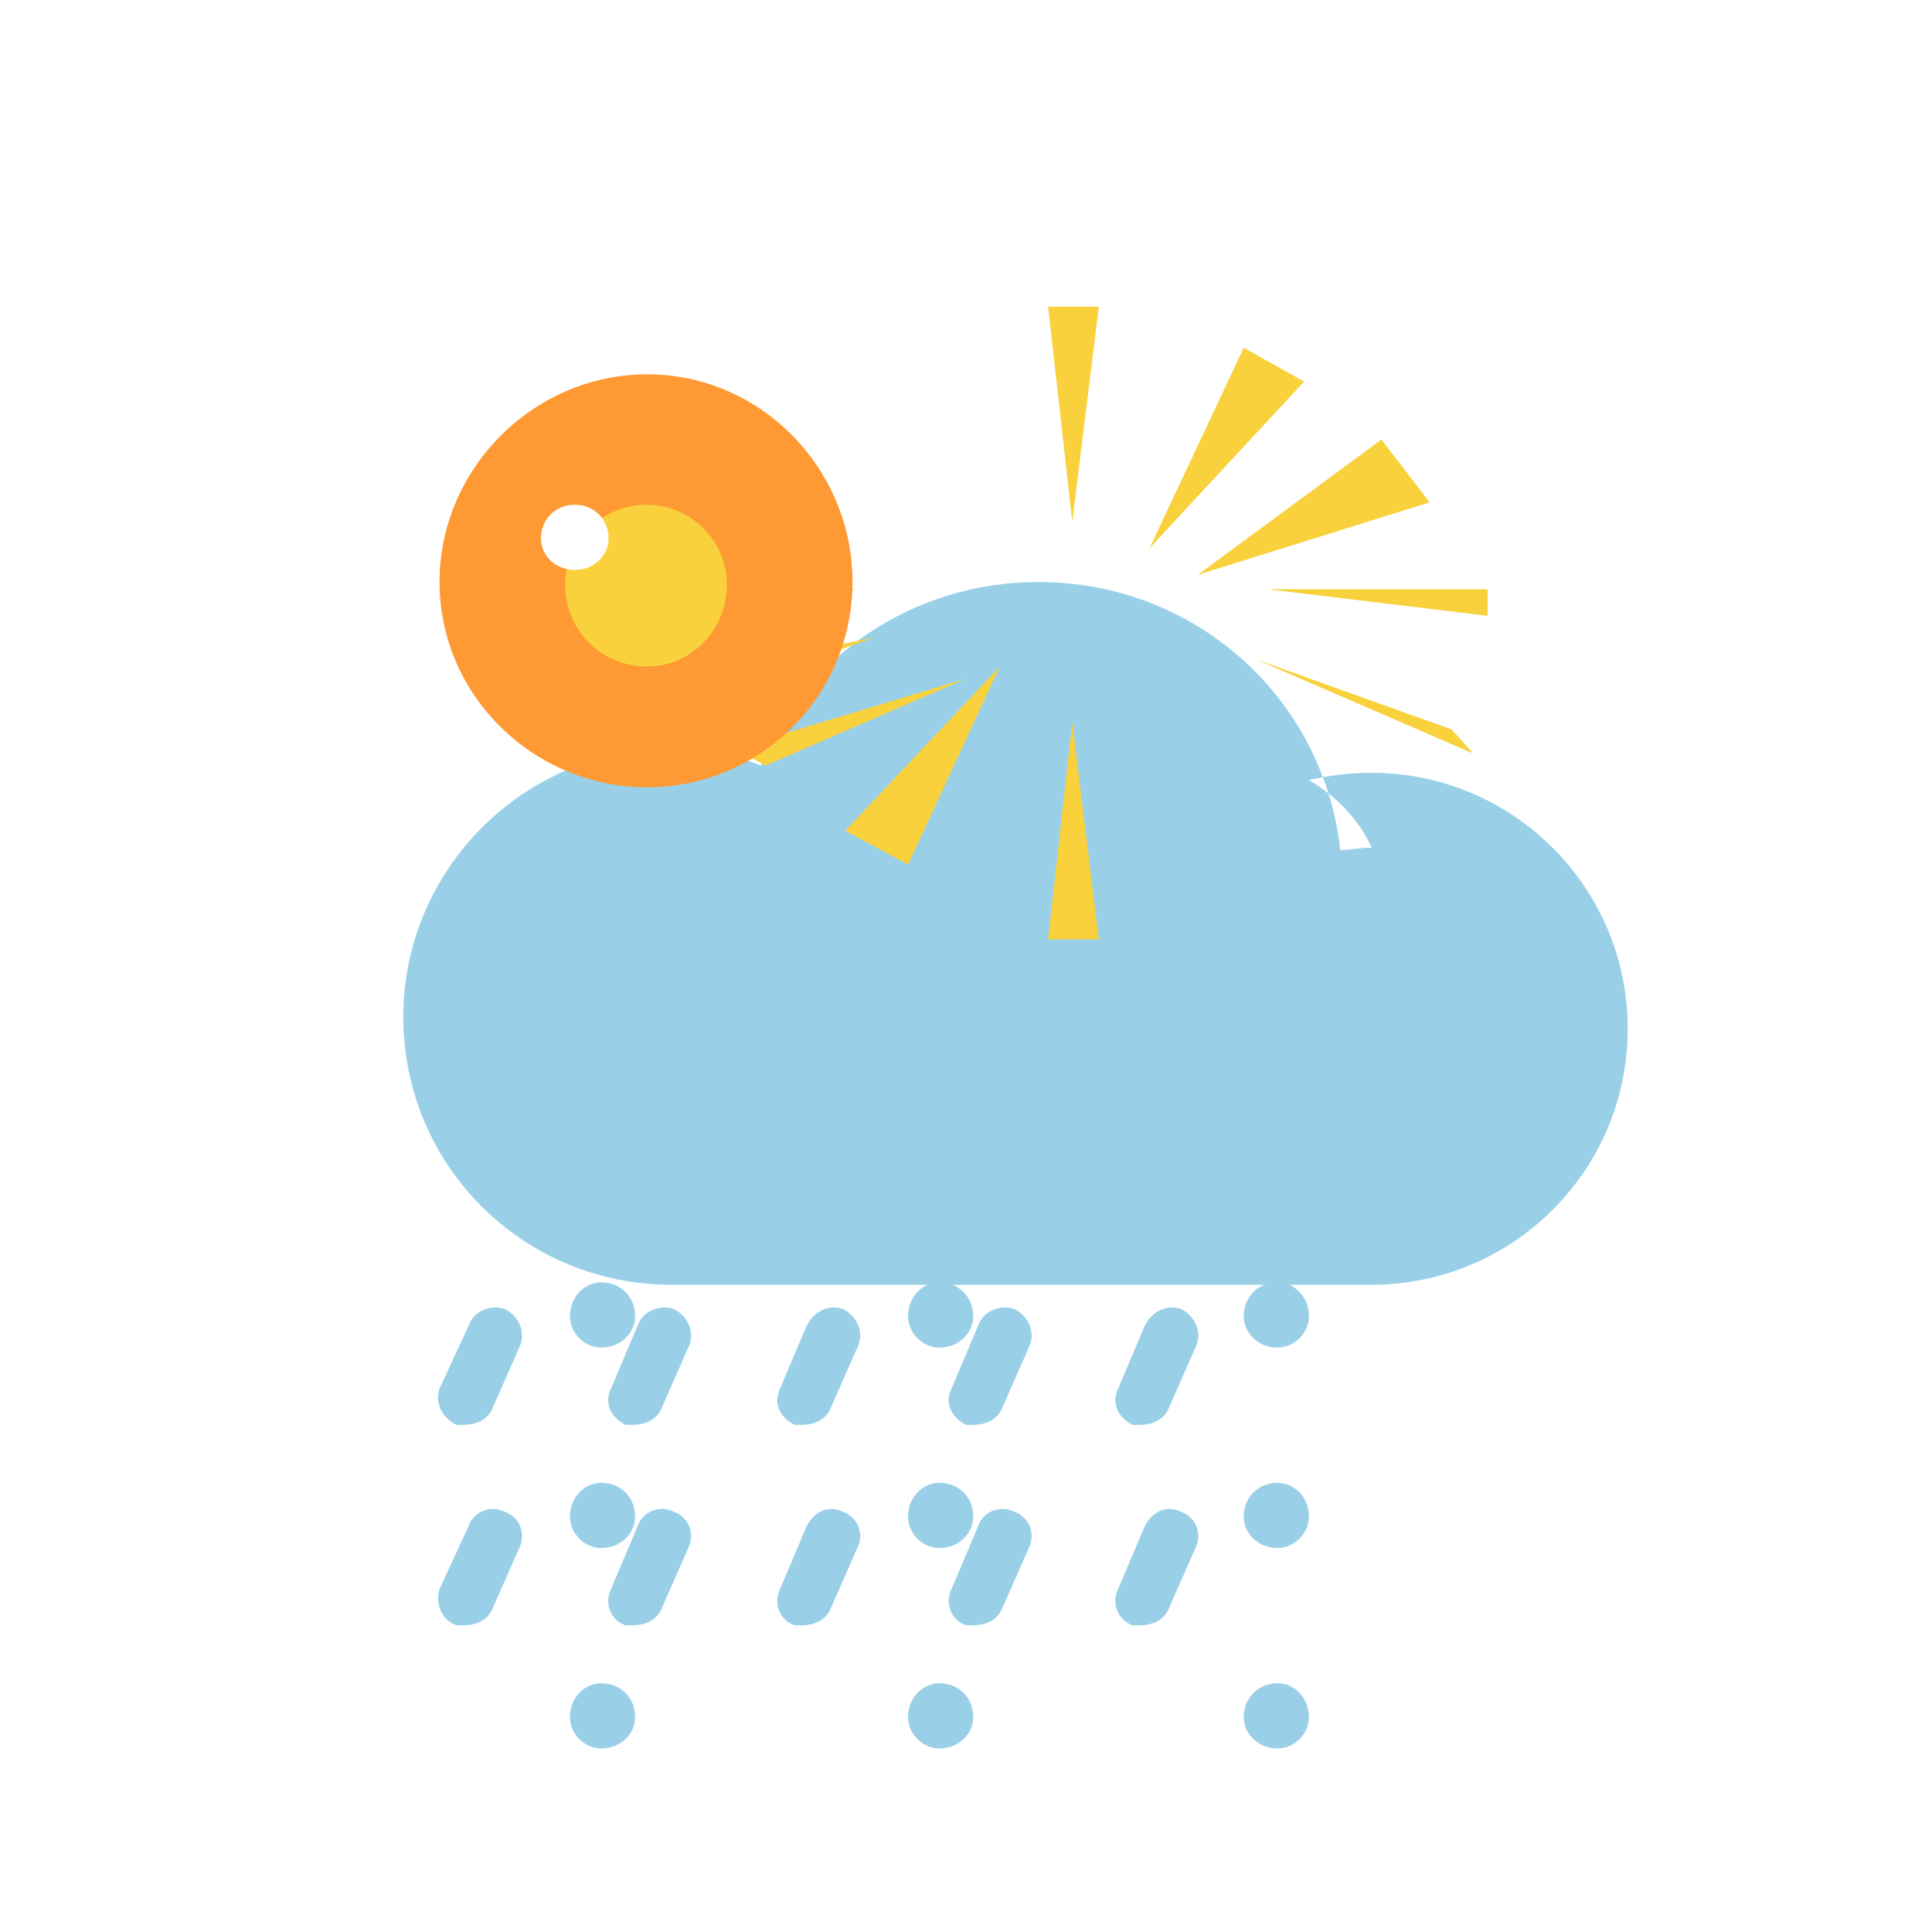 <svg xmlns="http://www.w3.org/2000/svg" width="800pt" height="800pt" viewBox="0 0 800 800" version="1.1">
  <defs/>
  <path fill-rule="evenodd" fill="#ffffff" d="M0,0 L800,0 L800,800 L0,800 L0,0 Z"/>
  <path fill-rule="evenodd" fill="#99d0e8" d="M568,351 C563,351 559,352 555,352 C548,289 495,241 430,241 C378,241 333,272 315,317 C303,312 291,310 278,310 C217,310 167,360 167,421 C167,483 217,532 278,532 L568,532 C626,532 674,485 674,426 C674,367 626,320 568,320 C559,320 551,321 542,323 C554,330 563,340 568,351 Z"/>
  <path fill-rule="evenodd" fill="#f9d13c" d="M434,127 L444,216 L455,127 Z"/>
  <path fill-rule="evenodd" fill="#f9d13c" d="M434,389 L444,299 L455,389 Z"/>
  <path fill-rule="evenodd" fill="#f9d13c" d="M515,144 L476,227 L540,158 Z"/>
  <path fill-rule="evenodd" fill="#f9d13c" d="M376,358 L414,276 L350,344 Z"/>
  <path fill-rule="evenodd" fill="#f9d13c" d="M572,182 L496,238 L592,208 Z"/>
  <path fill-rule="evenodd" fill="#f9d13c" d="M317,317 L400,281 L304,310 Z"/>
  <path fill-rule="evenodd" fill="#f9d13c" d="M616,244 L525,244 L616,255 Z"/>
  <path fill-rule="evenodd" fill="#f9d13c" d="M265,244 L355,244 L265,255 Z"/>
  <path fill-rule="evenodd" fill="#f9d13c" d="M601,302 L520,273 L610,312 Z"/>
  <path fill-rule="evenodd" fill="#f9d13c" d="M280,293 L362,264 L267,283 Z"/>
  <path fill-rule="evenodd" fill="#99d0e8" d="M472,590 C472,590 471,590 471,590 C470,590 470,590 469,590 C463,587 460,581 463,575 L474,549 C477,543 483,540 489,542 C495,545 498,552 495,558 L484,583 C482,588 477,590 472,590 Z"/>
  <path fill-rule="evenodd" fill="#99d0e8" d="M402,673 C401,673 400,673 400,673 C394,671 391,664 394,658 L405,632 C407,626 414,623 420,626 C426,628 429,635 426,641 L415,666 C413,671 408,673 403,673 Z"/>
  <path fill-rule="evenodd" fill="#99d0e8" d="M472,673 C471,673 470,673 469,673 C463,671 460,664 463,658 L474,632 C477,626 483,623 489,626 C495,628 498,635 495,641 L484,666 C482,671 477,673 472,673 Z"/>
  <path fill-rule="evenodd" fill="#99d0e8" d="M402,590 C401,590 400,590 400,590 C394,587 391,581 394,575 L405,549 C407,543 414,540 420,542 C426,545 429,552 426,558 L415,583 C413,588 408,590 403,590 Z"/>
  <path fill-rule="evenodd" fill="#99d0e8" d="M332,590 C331,590 330,590 329,590 C323,587 320,581 323,575 L334,549 C337,543 343,540 349,542 C355,545 358,552 355,558 L344,583 C342,588 337,590 332,590 Z"/>
  <path fill-rule="evenodd" fill="#99d0e8" d="M332,673 C331,673 330,673 329,673 C323,671 320,664 323,658 L334,632 C337,626 343,623 349,626 C355,628 358,635 355,641 L344,666 C342,671 337,673 332,673 Z"/>
  <path fill-rule="evenodd" fill="#99d0e8" d="M262,590 C261,590 260,590 259,590 C253,587 250,581 253,575 L264,549 C266,543 273,540 279,542 C285,545 288,552 285,558 L274,583 C272,588 267,590 262,590 Z"/>
  <path fill-rule="evenodd" fill="#99d0e8" d="M262,673 C261,673 260,673 259,673 C253,671 250,664 253,658 L264,632 C266,626 273,623 279,626 C285,628 288,635 285,641 L274,666 C272,671 267,673 262,673 Z"/>
  <path fill-rule="evenodd" fill="#99d0e8" d="M191,590 C190,590 190,590 189,590 C183,587 180,581 182,575 L194,549 C196,543 203,540 209,542 C215,545 218,552 215,558 L204,583 C202,588 197,590 192,590 Z"/>
  <path fill-rule="evenodd" fill="#99d0e8" d="M191,673 C190,673 190,673 189,673 C183,671 180,664 182,658 L194,632 C196,626 203,623 209,626 C215,628 218,635 215,641 L204,666 C202,671 197,673 192,673 Z"/>
  <path fill-rule="evenodd" fill="#ff9933" d="M353,241 C353,288 315,326 268,326 C221,326 182,288 182,241 C182,194 221,155 268,155 C315,155 353,194 353,241 Z"/>
  <path fill-rule="evenodd" fill="#99d0e8" d="M403,545 C403,552 397,558 389,558 C382,558 376,552 376,545 C376,537 382,531 389,531 C397,531 403,537 403,545 Z"/>
  <path fill-rule="evenodd" fill="#99d0e8" d="M542,545 C542,552 536,558 529,558 C521,558 515,552 515,545 C515,537 521,531 529,531 C536,531 542,537 542,545 Z"/>
  <path fill-rule="evenodd" fill="#99d0e8" d="M263,545 C263,552 257,558 249,558 C242,558 236,552 236,545 C236,537 242,531 249,531 C257,531 263,537 263,545 Z"/>
  <path fill-rule="evenodd" fill="#99d0e8" d="M403,628 C403,635 397,641 389,641 C382,641 376,635 376,628 C376,620 382,614 389,614 C397,614 403,620 403,628 Z"/>
  <path fill-rule="evenodd" fill="#99d0e8" d="M542,628 C542,635 536,641 529,641 C521,641 515,635 515,628 C515,620 521,614 529,614 C536,614 542,620 542,628 Z"/>
  <path fill-rule="evenodd" fill="#99d0e8" d="M263,628 C263,635 257,641 249,641 C242,641 236,635 236,628 C236,620 242,614 249,614 C257,614 263,620 263,628 Z"/>
  <path fill-rule="evenodd" fill="#99d0e8" d="M403,711 C403,718 397,724 389,724 C382,724 376,718 376,711 C376,703 382,697 389,697 C397,697 403,703 403,711 Z"/>
  <path fill-rule="evenodd" fill="#99d0e8" d="M542,711 C542,718 536,724 529,724 C521,724 515,718 515,711 C515,703 521,697 529,697 C536,697 542,703 542,711 Z"/>
  <path fill-rule="evenodd" fill="#99d0e8" d="M263,711 C263,718 257,724 249,724 C242,724 236,718 236,711 C236,703 242,697 249,697 C257,697 263,703 263,711 Z"/>
  <path fill-rule="evenodd" fill="#f9d13c" d="M268,209 C286,209 301,224 301,242 C301,261 286,276 268,276 C249,276 234,261 234,242 C234,224 249,209 268,209"/>
  <path fill-rule="evenodd" fill="#ffffff" d="M252,223 C252,230 246,236 238,236 C230,236 224,230 224,223 C224,215 230,209 238,209 C246,209 252,215 252,223 Z"/>
</svg>
